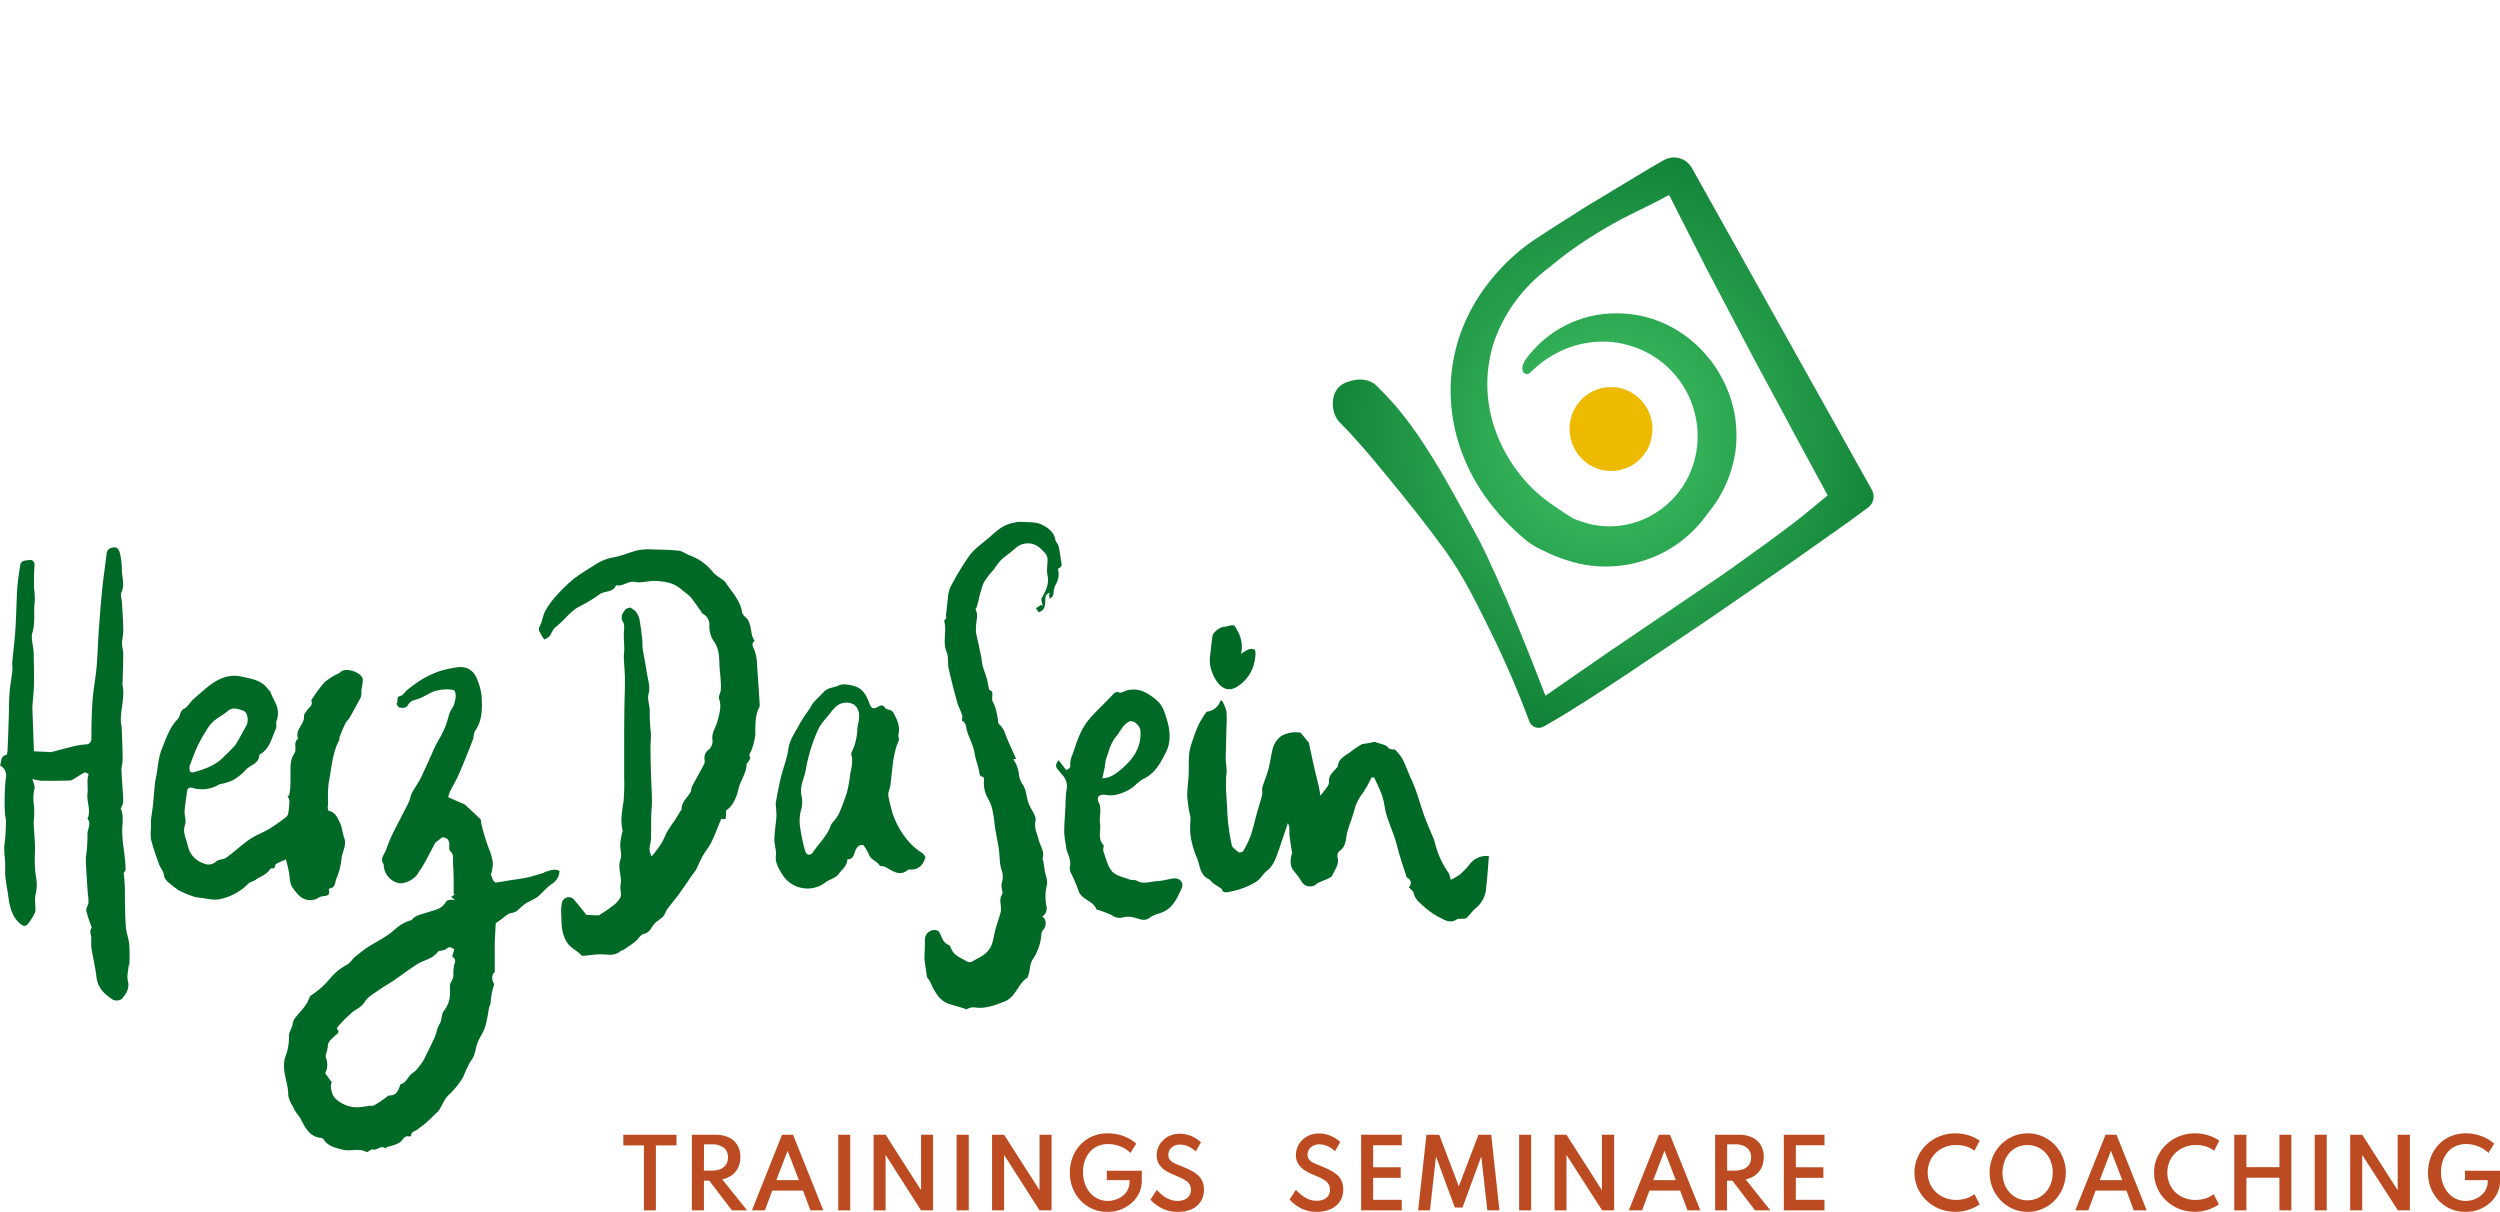 <svg id="Ebene_1" data-name="Ebene 1" xmlns="http://www.w3.org/2000/svg" xmlns:xlink="http://www.w3.org/1999/xlink" viewBox="0 0 681.74 330.46"><defs><style>.cls-1{fill:none;}.cls-2{fill:#bd4b22;}.cls-3{clip-path:url(#clip-path);}.cls-4{fill:#006926;}.cls-5{fill:#006925;}.cls-6{fill:#edba00;}.cls-7{clip-path:url(#clip-path-3);}.cls-8{fill:url(#Unbenannter_Verlauf_23);}</style><clipPath id="clip-path" transform="translate(-3.41 35.81)"><rect class="cls-1" width="521.91" height="297.4"/></clipPath><clipPath id="clip-path-3" transform="translate(-3.41 35.81)"><path class="cls-1" d="M457.15,7.85l-.22.12h0c-3,1.68-5.92,3.47-8.85,5.24l-8.81,5.31c-3,1.74-5.83,3.61-8.73,5.44s-5.8,3.66-8.65,5.58h0l-.32.2h0a54.4,54.4,0,0,0-11.32,10.42,50.73,50.73,0,0,0-8,13.45A46.61,46.61,0,0,0,399,69.29a48.27,48.27,0,0,0,2.24,15.92,52.73,52.73,0,0,0,7.1,14.29,62.68,62.68,0,0,0,10.87,11.73,21.32,21.32,0,0,0,3.35,2.29c1,.45,2.9,1.39,2.9,1.39a31.72,31.72,0,0,0,3.3,1.38c1.1.38,2.09.77,3.33,1.1a33.54,33.54,0,0,0,14.64.86,34.18,34.18,0,0,0,13.57-5.36,33.37,33.37,0,0,0,8.66-8.51c.51-.62,1-1.25,1.49-1.9a33.51,33.51,0,0,0,4-7.13,36.15,36.15,0,0,0,2.2-7.91,35.4,35.4,0,0,0,.09-8.23,31.47,31.47,0,0,0-1.94-7.94,34.43,34.43,0,0,0-3.74-7.17,33.59,33.59,0,0,0-11.64-10.62,31.29,31.29,0,0,0-14.84-3.84,30.26,30.26,0,0,0-25.42,13v.08c-.85,1.38-.71,2.62-.26,3.08a1.28,1.28,0,0,0,1.82,0l0,0h0A29.57,29.57,0,0,1,425.3,62a30.67,30.67,0,0,1,5.16-2.73,27.25,27.25,0,0,1,11.19-1.9,24.61,24.61,0,0,1,5.53.87A25.75,25.75,0,0,1,466,87.37,25.15,25.15,0,0,1,462.19,97a24.7,24.7,0,0,1-7.41,7.13,23.38,23.38,0,0,1-19.53,2.48c-.76-.24-1.72-.59-2.56-.9a38.92,38.92,0,0,1-3.87-2.46c-.84-.61-1.72-1.15-2.56-1.76a39.62,39.62,0,0,1-9-8.72,41.68,41.68,0,0,1-6-11.07A37,37,0,0,1,411,56.93a42,42,0,0,1,6.12-11.21,44.75,44.75,0,0,1,9.23-8.95h-.05a99,99,0,0,1,8.14-6.13c2.85-1.92,5.76-3.72,8.76-5.38,1.48-.88,3-1.64,4.55-2.42s3.07-1.53,4.62-2.29c2.07-1,4.16-2.07,6.19-3.2l10,19.67,11.71,22.29c3.91,7.44,8,14.79,11.91,22.19l6,11.08,3,5.54.62,1.15-4.6,3.81c-3.43,2.85-7,5.49-10.55,8.14L475.85,119c-3.61,2.57-7.3,5-11,7.54l-22,14.92c-6,4.11-12,8.3-18,12.46-2.61-6.79-5.27-13.54-8.08-20.28-1.69-4.08-3.44-8.15-5.3-12.21s-3.67-8.24-6-12.32c-4.3-7.71-8.38-15.59-13.33-23.14A102.51,102.51,0,0,0,384,74.88c-1.54-1.76-3.18-3.5-4.84-5.15a6.28,6.28,0,0,0-3-1.83,8.62,8.62,0,0,0-4.85.31l-.51.16a5.46,5.46,0,0,0-3.8,4.41,8.33,8.33,0,0,0,.35,4.34,6.66,6.66,0,0,0,1.77,2.63c1.45,1.44,2.83,2.91,4.17,4.45,2.75,3,5.42,6.29,8.15,9.58,5.42,6.6,10.91,13.42,16,20.46,4.93,6.78,8.78,14.74,12.63,22.52a259.81,259.81,0,0,1,10.34,24.05h0a3.43,3.43,0,0,0,.19.44,2.77,2.77,0,0,0,3.75,1.08l0,0,.35-.2c7.7-4.41,15.12-9.27,22.49-14.18l22.07-14.83L491.22,118l10.86-7.66,5.43-3.84,5.36-3.94h0a3.71,3.71,0,0,0,1-4.78L464.78,10a5.62,5.62,0,0,0-4.88-2.88,5.53,5.53,0,0,0-2.75.74"/></clipPath><radialGradient id="Unbenannter_Verlauf_23" cx="-165.88" cy="238.17" r="1" gradientTransform="matrix(103.6, 32.99, -32.6, 104.82, 25388.02, -19373.73)" gradientUnits="userSpaceOnUse"><stop offset="0" stop-color="#41c566"/><stop offset="1" stop-color="#006926"/></radialGradient></defs><g id="Ebene_2" data-name="Ebene 2"><g id="Ebene_1-2" data-name="Ebene 1-2"><g id="Ebene_2-2" data-name="Ebene 2-2"><g id="Ebene_1-2-2" data-name="Ebene 1-2-2"><g id="Gruppe_54" data-name="Gruppe 54"><g id="Trainings_Seminare_Coaching" data-name="Trainings Seminare Coaching"><path class="cls-2" d="M179,294.25V276.54h-5.61v-2.91h14.5v2.91h-5.62v17.71Z" transform="translate(-3.41 35.81)"/><path class="cls-2" d="M192.08,294.25V273.63h6.42a8.48,8.48,0,0,1,3.61.72,5.26,5.26,0,0,1,2.36,2.09,5.87,5.87,0,0,1,.83,3.27,6.37,6.37,0,0,1-.59,2.85,5.38,5.38,0,0,1-1.7,2.08,6.76,6.76,0,0,1-2.65,1.15l6.78,8.46H203l-6.17-8.1h-1.46v8.1Zm3.28-10.85h2.22a5.69,5.69,0,0,0,2.34-.43,3.28,3.28,0,0,0,1.49-1.24,3.46,3.46,0,0,0,.52-1.93,3.16,3.16,0,0,0-1.14-2.61,4.92,4.92,0,0,0-3.21-.94H195.4Z" transform="translate(-3.41 35.81)"/><path class="cls-2" d="M208.46,294.25l8.21-20.62h3l8.26,20.62H224.4l-2-5.38H214l-2,5.38Zm6.66-8.25h6.15l-3.09-8Z" transform="translate(-3.41 35.81)"/><path class="cls-2" d="M232,294.25V273.63h3.27v20.62Z" transform="translate(-3.41 35.81)"/><path class="cls-2" d="M241.64,294.25V273.63h3.28l9.66,15.13V273.63h3.28v20.62h-3.28l-9.67-15.12v15.12Z" transform="translate(-3.41 35.81)"/><path class="cls-2" d="M264.27,294.25V273.63h3.31v20.62Z" transform="translate(-3.41 35.81)"/><path class="cls-2" d="M273.94,294.25V273.63h3.28l9.67,15.13V273.63h3.28v20.62h-3.28l-9.67-15.12v15.12Z" transform="translate(-3.41 35.81)"/><path class="cls-2" d="M305.29,294.65a9.49,9.49,0,0,1-4-.82,9.71,9.71,0,0,1-3.22-2.27,10.48,10.48,0,0,1-2.15-3.41,11.37,11.37,0,0,1-.77-4.2,12,12,0,0,1,.71-4.07,10.85,10.85,0,0,1,2.06-3.42,9.89,9.89,0,0,1,3.27-2.35,10.52,10.52,0,0,1,4.39-.86,12.16,12.16,0,0,1,5.46,1.3,10.12,10.12,0,0,1,2.22,1.51l-1.58,2.53a7.92,7.92,0,0,0-2.75-1.77,8.77,8.77,0,0,0-3.32-.65,6.85,6.85,0,0,0-2.92.59,6.11,6.11,0,0,0-2.15,1.65,7.33,7.33,0,0,0-1.34,2.43,9.84,9.84,0,0,0-.46,3,9.38,9.38,0,0,0,.52,3.15,7.87,7.87,0,0,0,1.43,2.48,6.2,6.2,0,0,0,4.78,2.2,6.68,6.68,0,0,0,2.22-.38,6.24,6.24,0,0,0,1.89-1,4.83,4.83,0,0,0,1.35-1.66,4.51,4.51,0,0,0,.5-2.13V286h-6.2v-2.56h9.54v2.66a7.85,7.85,0,0,1-.8,3.59,8.32,8.32,0,0,1-2.16,2.7,9.76,9.76,0,0,1-3,1.72A10.49,10.49,0,0,1,305.29,294.65Z" transform="translate(-3.41 35.81)"/><path class="cls-2" d="M324.45,294.65a9.17,9.17,0,0,1-2.7-.37,9.87,9.87,0,0,1-2.13-.94,10.44,10.44,0,0,1-1.54-1.09c-.33-.29-.65-.6-.95-.92l1.72-2.65c.24.24.53.53.89.86a9.2,9.2,0,0,0,1.24,1,7.48,7.48,0,0,0,1.6.8,5.45,5.45,0,0,0,2,.32,4.68,4.68,0,0,0,1.81-.33,3.07,3.07,0,0,0,1.28-1,3,3,0,0,0-.82-4.16l-.06,0a9.08,9.08,0,0,0-1.58-.88c-.6-.27-1.28-.56-2-.86a13.7,13.7,0,0,1-1.58-.79,6.83,6.83,0,0,1-1.42-1.08,4.66,4.66,0,0,1-1-1.44,4.56,4.56,0,0,1-.38-1.89,5.76,5.76,0,0,1,1.75-4.1,6.09,6.09,0,0,1,2-1.31,6.9,6.9,0,0,1,2.58-.47,7.5,7.5,0,0,1,2.26.34,9.11,9.11,0,0,1,2,.87,6.84,6.84,0,0,1,1.48,1.15l-1.43,2.49a6.23,6.23,0,0,0-1.13-.92,5.58,5.58,0,0,0-1.46-.69,5.26,5.26,0,0,0-1.67-.27,3.39,3.39,0,0,0-1.74.41,2.84,2.84,0,0,0-1.09,1,2.71,2.71,0,0,0-.38,1.39,2.25,2.25,0,0,0,.27,1.11,2.51,2.51,0,0,0,.74.78,6.37,6.37,0,0,0,1.09.59l1.31.54q1.38.54,2.52,1.11a9.76,9.76,0,0,1,2,1.29,4.66,4.66,0,0,1,1.32,1.7,5.47,5.47,0,0,1,.47,2.36,5.67,5.67,0,0,1-.92,3.3,5.79,5.79,0,0,1-2.53,2.09A9.26,9.26,0,0,1,324.45,294.65Z" transform="translate(-3.41 35.81)"/><path class="cls-2" d="M362.39,294.65a9.14,9.14,0,0,1-4.83-1.31,9.93,9.93,0,0,1-1.54-1.12c-.33-.29-.65-.6-.95-.92l1.72-2.65c.24.24.53.53.88.86a10,10,0,0,0,1.25,1,7.26,7.26,0,0,0,1.6.8,5.45,5.45,0,0,0,2,.32,4.68,4.68,0,0,0,1.81-.33,3.07,3.07,0,0,0,1.28-1,2.79,2.79,0,0,0,.47-1.66,2.9,2.9,0,0,0-.35-1.47,3.2,3.2,0,0,0-1-1.07,10.61,10.61,0,0,0-1.58-.88l-2-.86c-.54-.24-1.07-.5-1.58-.79a7,7,0,0,1-1.41-1.08,5,5,0,0,1-1-1.44,4.72,4.72,0,0,1-.37-1.89,5.76,5.76,0,0,1,1.75-4.1,6.09,6.09,0,0,1,2-1.31,6.9,6.9,0,0,1,2.58-.47,7.57,7.57,0,0,1,2.27.34,9.11,9.11,0,0,1,2,.87,6.39,6.39,0,0,1,1.48,1.15l-1.42,2.49a7.21,7.21,0,0,0-1.13-.92,5.58,5.58,0,0,0-1.46-.69,5.26,5.26,0,0,0-1.67-.27,3.39,3.39,0,0,0-1.74.41,2.84,2.84,0,0,0-1.09,1,2.72,2.72,0,0,0-.39,1.39,2.25,2.25,0,0,0,.27,1.11,2.65,2.65,0,0,0,.75.78,6.37,6.37,0,0,0,1.09.59c.41.18.85.36,1.31.54q1.35.54,2.52,1.11a9.76,9.76,0,0,1,2,1.29,4.66,4.66,0,0,1,1.32,1.7,5.47,5.47,0,0,1,.47,2.36,5.6,5.6,0,0,1-3.46,5.39A9.08,9.08,0,0,1,362.39,294.65Z" transform="translate(-3.41 35.81)"/><path class="cls-2" d="M374.58,294.25V273.63h11.09v2.87h-7.81v6h7.51v2.88h-7.51v6h7.81v2.87Z" transform="translate(-3.41 35.81)"/><path class="cls-2" d="M390.13,294.25l2.27-20.62h3.48l5.34,14.06,5.36-14.06h3.48l2.24,20.62H409l-1.65-14.7-5.12,13.92h-2.09L395,279.55l-1.64,14.7Z" transform="translate(-3.41 35.81)"/><path class="cls-2" d="M417.67,294.25V273.63h3.27v20.62Z" transform="translate(-3.41 35.81)"/><path class="cls-2" d="M427.34,294.25V273.63h3.24l9.67,15.13V273.63h3.33v20.62H440.3l-9.72-15.12v15.12Z" transform="translate(-3.41 35.81)"/><path class="cls-2" d="M447.58,294.25l8.22-20.62h3l8.28,20.62h-3.5l-2-5.38H453.2l-2,5.38Zm6.67-8.25h6.15l-3.09-8Z" transform="translate(-3.41 35.81)"/><path class="cls-2" d="M471.12,294.25V273.63h6.46a8.48,8.48,0,0,1,3.61.72,5.26,5.26,0,0,1,2.36,2.09,6.13,6.13,0,0,1,.83,3.27,6.84,6.84,0,0,1-.59,2.85,5.45,5.45,0,0,1-1.7,2.08,6.8,6.8,0,0,1-2.66,1.15l6.75,8.46H482l-6.18-8.1h-1.46v8.1Zm3.27-10.85h2.19a5.69,5.69,0,0,0,2.34-.43,3.34,3.34,0,0,0,1.49-1.24,3.46,3.46,0,0,0,.52-1.93,3.16,3.16,0,0,0-1.14-2.61,4.92,4.92,0,0,0-3.21-.94h-2.19Z" transform="translate(-3.41 35.81)"/><path class="cls-2" d="M489.85,294.25V273.63h11.09v2.87h-7.81v6h7.51v2.88h-7.51v6h7.81v2.87Z" transform="translate(-3.41 35.81)"/><path class="cls-2" d="M536.67,294.65a11.46,11.46,0,0,1-4.37-.82,11,11,0,0,1-3.55-2.28,10.48,10.48,0,0,1-2.4-11.79,10.86,10.86,0,0,1,5.94-5.69,11.5,11.5,0,0,1,4.34-.82,11.75,11.75,0,0,1,3.63.55,10.19,10.19,0,0,1,3,1.46L541.82,278a6.86,6.86,0,0,0-2.22-1.17,9,9,0,0,0-2.72-.41,8.1,8.1,0,0,0-3.11.58,7.47,7.47,0,0,0-2.48,1.59,7.11,7.11,0,0,0-1.63,2.38,7.77,7.77,0,0,0,0,5.88,7.11,7.11,0,0,0,1.63,2.38,7.47,7.47,0,0,0,2.48,1.59,8.1,8.1,0,0,0,3.11.58,9,9,0,0,0,2.72-.41,6.86,6.86,0,0,0,2.22-1.17l1.44,2.78a10.63,10.63,0,0,1-2.92,1.45A11.71,11.71,0,0,1,536.67,294.65Z" transform="translate(-3.41 35.81)"/><path class="cls-2" d="M556.3,294.65a10.15,10.15,0,0,1-4-.82,10.71,10.71,0,0,1-3.31-2.3,11,11,0,0,1,0-15.16,10.51,10.51,0,0,1,3.31-2.29,10.26,10.26,0,0,1,11.42,2.29,11,11,0,0,1,0,15.16,10.2,10.2,0,0,1-3.32,2.3A10,10,0,0,1,556.3,294.65Zm0-3.15a6.63,6.63,0,0,0,2.74-.57,6.74,6.74,0,0,0,2.18-1.59,7.07,7.07,0,0,0,1.45-2.39,9.08,9.08,0,0,0,0-6,7.51,7.51,0,0,0-1.45-2.39A6.63,6.63,0,0,0,559,277a6.82,6.82,0,0,0-5.46,0,7,7,0,0,0-2.18,1.59A7.47,7.47,0,0,0,550,281a9.08,9.08,0,0,0,0,6,7.07,7.07,0,0,0,1.45,2.39,7,7,0,0,0,2.18,1.59A6.59,6.59,0,0,0,556.3,291.5Z" transform="translate(-3.41 35.81)"/><path class="cls-2" d="M569.33,294.25l8.25-20.62h3l8.22,20.62h-3.52l-2-5.38h-8.4l-2,5.38ZM576,286h6.15l-3.09-8Z" transform="translate(-3.41 35.81)"/><path class="cls-2" d="M602,294.65a11.64,11.64,0,0,1-4.36-.82,11.06,11.06,0,0,1-3.56-2.28,10.5,10.5,0,0,1-2.39-11.79,11,11,0,0,1,5.94-5.69,11.5,11.5,0,0,1,4.34-.82,11.75,11.75,0,0,1,3.63.55,10.19,10.19,0,0,1,3,1.46L607.19,278a6.86,6.86,0,0,0-2.22-1.17,9.23,9.23,0,0,0-2.71-.41,8.11,8.11,0,0,0-3.12.58,7.47,7.47,0,0,0-2.48,1.59A7.17,7.17,0,0,0,595,281a7.87,7.87,0,0,0,0,5.88,6.93,6.93,0,0,0,4,3.95,8.11,8.11,0,0,0,3.12.58,9.23,9.23,0,0,0,2.71-.41,6.86,6.86,0,0,0,2.22-1.17l1.44,2.78a10.63,10.63,0,0,1-2.92,1.45A11.32,11.32,0,0,1,602,294.65Z" transform="translate(-3.41 35.81)"/><path class="cls-2" d="M612.69,294.25V273.63H616v8.84h9v-8.84h3.26v20.62H625v-8.9h-9v8.9Z" transform="translate(-3.41 35.81)"/><path class="cls-2" d="M634.63,294.25V273.63h3.27v20.62Z" transform="translate(-3.41 35.81)"/><path class="cls-2" d="M644.3,294.25V273.63h3.28l9.67,15.13V273.63h3.33v20.62H657.3l-9.72-15.12v15.12Z" transform="translate(-3.41 35.81)"/><path class="cls-2" d="M675.65,294.65a9.49,9.49,0,0,1-4-.82,9.71,9.71,0,0,1-3.22-2.27,10.48,10.48,0,0,1-2.15-3.41,11.37,11.37,0,0,1-.77-4.2,12,12,0,0,1,.71-4.07,10.85,10.85,0,0,1,2.06-3.42,9.89,9.89,0,0,1,3.27-2.35,10.52,10.52,0,0,1,4.32-.86,12.16,12.16,0,0,1,5.46,1.3,10.12,10.12,0,0,1,2.22,1.51L682,278.59a7.92,7.92,0,0,0-2.75-1.77,8.77,8.77,0,0,0-3.32-.65,7,7,0,0,0-2.92.59,6.11,6.11,0,0,0-2.15,1.65,7.33,7.33,0,0,0-1.34,2.43,9.84,9.84,0,0,0-.46,3,9.63,9.63,0,0,0,.52,3.15,7.87,7.87,0,0,0,1.43,2.48,6.32,6.32,0,0,0,2.14,1.63,6.18,6.18,0,0,0,2.64.57,6.68,6.68,0,0,0,2.22-.38,6.19,6.19,0,0,0,1.93-1.07,5.17,5.17,0,0,0,1.35-1.66,4.51,4.51,0,0,0,.5-2.13V286h-6.18v-2.56h9.54v2.66a7.85,7.85,0,0,1-.8,3.59,8.32,8.32,0,0,1-2.16,2.7,9.76,9.76,0,0,1-3,1.72A10.64,10.64,0,0,1,675.65,294.65Z" transform="translate(-3.41 35.81)"/></g></g></g><g class="cls-3"><g class="cls-3"><path class="cls-4" d="M151.83,202.18c-1.59.4-3.15,1-4.75,1.33s-3.12.49-4.67.74c-1.27.2-2.53.47-3.8.6-.25,0-.63-.43-.79-.74a13.41,13.41,0,0,1-.54-1.5,10.86,10.86,0,0,0,.54-2.88,12.79,12.79,0,0,0-1-3.85,58.37,58.37,0,0,1-2.16-7.08c-.12-.42,0-1-.3-1.26-1.21-1.24-2.5-2.38-3.76-3.56-.14-.13-.25-.32-.41-.4l-4.56-2a9.74,9.74,0,0,1,.52-1.58c.77-1.58,1.7-3.07,2.39-4.68,1.34-3.09,2.58-6.22,3.8-9.35.32-.82.21-1.89.68-2.56,2-2.85,1.87-6.09,1.74-9.27a16,16,0,0,0-1.11-4.4c-.91-2.61-2.78-4-5.72-3.56a29.93,29.93,0,0,0-4.77,1.08,28.51,28.51,0,0,0-4.49,2.07,33.46,33.46,0,0,0-3.13,2.16,13.81,13.81,0,0,0-1.13.89c-.6.53-1.11,1.41-1.79,1.58-1.39.33-.43,1.63-1.11,2.16.28.36.51,1,.84,1,.85.16,1.79.27,2.36-.74a2.53,2.53,0,0,1,1-1c.82-.39,1.74-.55,2.56-.93,1.16-.52,2.24-1.25,3.42-1.69a10.91,10.91,0,0,1,2.94-.55,7,7,0,0,1,2.57.21c.3.09.45,1,.48,1.49a5.45,5.45,0,0,1-.25,1.6,5.53,5.53,0,0,1-.37,1.26,11.58,11.58,0,0,0-1.21,2.28A22.71,22.71,0,0,1,123,166a35.77,35.77,0,0,0-1.8,3.68c-1,2.23-2,4.51-3.08,6.71-.69,1.38-1.64,2.63-2.35,4-.43.81-.52,1.8-.93,2.63-1.41,2.86-2.94,5.67-4.35,8.53a40.63,40.63,0,0,0-1.79,4.38c-.44,1.26-1.8,2.4-.66,3.94V200a5.28,5.28,0,0,0,4,5c1.85.41,4.83-1.25,5.58-3.07.12-.29.42-.49.58-.77.47-.77.94-1.56,1.37-2.36.86-1.59,1.7-3.2,2.55-4.81,0-.07.15-.12.22-.18l1.7-1.3c1.49.19,2,.77,1.88,2.57,0,.42,0,1,.26,1.23,1.15.9.68,2.2.76,3.25.24,2.82.16,5.66.2,8.5h.39l-1.08.67,1.1,1a3.67,3.67,0,0,0-1.09-.19c-.49.06-1.23.15-1.39.48-1.12,2.14-3.29,2.35-5.19,3-1.48.51-3.09.69-4.19,2-.13.16-.44.15-.66.25a13.31,13.31,0,0,0-2.32,1.1c-1.27.9-2.38,2-3.66,2.88-1.74,1.16-3.62,2.12-5.38,3.25-1.11.71-2.11,1.59-3.17,2.38s-1.51,2-2.83,2.57a15.58,15.58,0,0,0-4.28,3.6,22.55,22.55,0,0,1-5.22,4.62,1,1,0,0,0-.39.59c-.65,2-2.17,3.42-3.46,5a4,4,0,0,0-1.09,2c-.08,1.33-1.16,2.24-1,3.81a15.24,15.24,0,0,1-1,5.3c-1.18,3.53.74,6.77.78,10.19,0,1.39,1,2.8,1.64,4.12.5,1,1.33,1.79,1.83,2.77,1.25,2.43,2.45,4.83,5.62,5.06a1,1,0,0,1,.58.44c1.23,1.87,3.24,2.24,5.18,2.75,2.11.56,4.37-.53,6.48.63.34.19,1.24-.84,1.7-.69,1.22.38,2.18-1.28,3.4-.32.09.06.47-.33.74-.42s.84-.17,1.24-.32a7.63,7.63,0,0,0,2.19-1c.76-.63,1.09-1.88,2.47-1.45.12,0,.46-.19.46-.3,0-1.14,1.08-1.11,1.67-1.6.82-.67,1.7-1.25,2.5-1.94s1.65-1.61,2.47-2.41a6,6,0,0,0,.75-.67c1.12-1.5,1.54-3.39,3.13-4.69a23.19,23.19,0,0,0,3.51-4.38,8.34,8.34,0,0,0,.62-1.44c.47-1,.94-2,1.44-2.93a11.55,11.55,0,0,0,1-1.63c.43-1.27.61-2.62,1.11-3.85.58-1.43,1.57-2.71,2-4.17a45.13,45.13,0,0,0,1-5c.11-.5.4-1,.46-1.48a18.91,18.91,0,0,1,.91-4.83.39.39,0,0,0,0-.3c-.67-1.32-.67-2.54.21-3.23v-6.87c0-2.17.18-4.4.27-6.47l1.24-.86c1-.67,2-1.77,3-1.9a3.52,3.52,0,0,0,2.07-1.06,14.82,14.82,0,0,1,2.12-1.75,30.43,30.43,0,0,0,2.83-1.48c1.46-1.17,2.63-2.74,4.18-3.75a4.17,4.17,0,0,0,1.94-3.43c-1.45-.8-2.78,0-4.12.3M127.29,227.3a8.47,8.47,0,0,0-.24,2.46,3.54,3.54,0,0,1-.57,2.12c-.58.76-.32,2.19-.37,3.33a7.46,7.46,0,0,1-1.64,4.62c-.6.73-.57,2-.89,3-.18.52-.57,1-.76,1.48-.27.74-.4,1.53-.67,2.26s-.7,1.57-1.07,2.35c-.56,1.16-1.13,2.31-1.7,3.46a7.45,7.45,0,0,1-.54,1.05,25.39,25.39,0,0,1-1.58,2.16,6,6,0,0,1-1.32,1.2c-1.28.8-1.62,2.6-3.22,3.07-.19.05-.27.51-.38.78-.47,1.22-1,2.27-2.6,2.26-.56,0-1.12.67-1.68,1a23.07,23.07,0,0,1-2.73,1.76c-.42.2-1.06-.06-1.56.15-.88.11-1.76.29-2.64.33a8.54,8.54,0,0,1-6.33-2.46c-.88-.81-1.53-3.48-.89-4.32l-1.84-2.5a4.9,4.9,0,0,0,.28-4,2.16,2.16,0,0,1-.06-1.1,13.9,13.9,0,0,0,.51-2.19c0-1.39,1.06-2,1.87-2.88.53-.53,1.66-.9.58-2a2.37,2.37,0,0,1,.48-.73c.56-.63,1.13-1.25,1.72-1.85s1.09-1,1.62-1.52c1.2-1.16,2.89-1.6,3.85-3.26.74-1.27,2.3-2.09,3.56-3s2.66-1.68,4-2.57c2.27-1.54,4.45-3.21,6.76-4.67,1.25-.79,2.76-1.16,4-1.9a9.42,9.42,0,0,0,1.82-1.69,5.27,5.27,0,0,0,1.8-.38c1.14-.79,1.1-.86,2.43-.07-.18.63-.36,1.28-.57,2,.86.52,1,1.17.56,2.2" transform="translate(-3.41 35.81)"/><path class="cls-4" d="M209.2,141.62c-.52-1.16-1-2,0-2.63a9.09,9.09,0,0,1-.65-1.33c-.51-1.83-.33-3.93-2-5.32a2.18,2.18,0,0,1-.79-1.24c-.5-3.23-2.76-5.44-4.43-8a5.36,5.36,0,0,0-1.23-1.1,11.18,11.18,0,0,1-2.19-1.68,14.16,14.16,0,0,0-6.37-4.66c-1-.37-2-1.17-3-1.29-2.42-.27-4.87-.29-7.31-.35a15.52,15.52,0,0,0-3.85.21c-2.35.57-4.59,1.64-7,2a14,14,0,0,0-5.44,2.46,59,59,0,0,0-5,3.29,41.94,41.94,0,0,0-4.75,4.58,22.82,22.82,0,0,0-3.08,4.22c-.69,1.27-.8,2.87-1.49,4.13-.59,1.08.08,1.67.39,2.42a10.38,10.38,0,0,0,.84,1.24,4.52,4.52,0,0,0,1.39-.89c.64-.84.87-1.86,1.84-2.62,2.26-1.74,3.86-4.26,6.53-5.58a37.69,37.69,0,0,0,5.3-3.23c1.39-1,3.59-.41,4.45-2.37,0-.06.19-.08.28-.07,1.74.33,3-1.31,5-.92,1.77.36,3.69-.39,5.7-.27,2.83.16,5.18.64,7.22,2.61a24.14,24.14,0,0,1,2.1,1.68c1.19,1.47,2.23,3.07,3.34,4.61.05.07.17.09.26.14a3.34,3.34,0,0,1,1.6,3.15,7.32,7.32,0,0,0,1.06,4.05c2.06,2.66,1.46,5.73,1.83,8.65.11.89.17,1.78.21,2.68a15,15,0,0,1,0,2.22c-.11.81-.7,1.73-.46,2.38.76,2.09.06,4-.4,5.91s-1.7,3.24-1.4,5.27a3.14,3.14,0,0,1-.89,2.54,2.85,2.85,0,0,0-1.24,3,2.1,2.1,0,0,1-.19,1.16c-1.07,2-2.21,4-3.27,6-.23.45-.13,1.08-.38,1.51-.87,1.55-2.49,2.67-2.45,4.71,0,.12-.15.24-.23.37-.49.79-1,1.59-1.47,2.37-.39.61-.84,1.19-1.24,1.8s-.8,1.2-1.13,1.83c-.47.89-.8,1.85-1.31,2.7s-1.28,1.84-1.94,2.75c-.27.36-.59.68-.88,1a6.09,6.09,0,0,1-.55-1.82c0-1,.36-1.93.4-2.91.08-2.06,0-4.13.07-6.2,0-1.35.21-2.7.19-4,0-2.45-.18-4.91-.26-7.37s-.12-4.85-.14-7.28c0-1.37.16-2.74.11-4.11a48.34,48.34,0,0,1-.32-5.51c.16-1.8-.79-3.4-.27-5.35.45-1.73-.26-3.8-.54-5.7-.32-2.14-.77-4.26-1.1-6.4-.13-.85,0-1.74-.13-2.6-.22-1.84-.43-3.69-.78-5.51a5.38,5.38,0,0,0-1-2,6.9,6.9,0,0,0-1.48-1.09c-1.35.33-1.24.4-1.86,1.29a2.28,2.28,0,0,0,0,2.8,3.59,3.59,0,0,1,.18,1.56c0,.57-.1,1.15-.09,1.72,0,1.34.13,2.68.14,4,0,.72-.15,1.44-.13,2.16.08,2.08.3,4.16.31,6.24,0,2.58-.11,5.16-.15,7.74q-.06,4.22-.06,8.43v10.64a50.09,50.09,0,0,1-.15,6c-.32,2.73-1,5.42-.27,8.18.06.2-.1.46-.15.7a23.15,23.15,0,0,0-.51,3.09c-.05,1.38.53,2.92.09,4.1-.91,2.42.49,4.67,0,7-.21,1.07.33,2.35,0,3.31a6.84,6.84,0,0,1-2.24,2.48c-1.15.93-2.45,1.69-3.69,2.52l-3.4-.15c-1.15-1.44-2.15-2.78-3.25-4a1.87,1.87,0,0,0-2.61-.49,1.85,1.85,0,0,0-.81,1.33,11.5,11.5,0,0,0-.17,3.1c.1,2.61,0,5.16,1.59,7.58,1,1.63,2.77,2.16,3.89,3.52.15.18.65.1,1,.08,1.3-.11,2.6-.31,3.9-.36,2-.08,4.06.67,5.82-.91.16-.15.47-.13.66-.26,1.07-.71,2.17-1.39,3.18-2.18s1.51-2,2.44-2.19a3.13,3.13,0,0,0,2.06-1.61,9,9,0,0,1,1.34-1.67,22.13,22.13,0,0,0,1.89-1.46c.52-.6.73-1.48,1.21-2.14,1-1.31,2-2.52,3-3.84,1.32-1.82,2.57-3.69,3.85-5.54a10.75,10.75,0,0,0,.86-1.15c.66-1.3,1.21-2.67,1.92-3.93s1.69-2.36,2.31-3.65c1-2.09,1.82-4.29,2.72-6.44.61.17,1.15.11,1.18,0a18.91,18.91,0,0,0,.13-2.26c2-1.28,2.9-3.8,3.44-6.07S207,175,207,172.56c0-.24.38-.44.52-.69s.58-.94.46-1.13c-.58-.9.21-1.41.4-2.09a17.22,17.22,0,0,0,1-4.12c.05-2.53-.16-5.06,1.06-7.42a1.54,1.54,0,0,0,.14-.73c-.22-3.49-.43-7-.71-10.46a13.65,13.65,0,0,0-.67-4.3" transform="translate(-3.41 35.81)"/><path class="cls-5" d="M404.42,199.57a19.73,19.73,0,0,1-2.94,3.12,14.86,14.86,0,0,1-2.48,1.42,8,8,0,0,0-.55-1.84,24.39,24.39,0,0,1-3.8-8.48,7.31,7.31,0,0,0-.39-1.11c-.78-1.91-1.65-3.78-2.35-5.72-.88-2.42-1.58-4.91-2.44-7.34-.53-1.5-1.24-2.94-1.86-4.41s-1.12-2.85-1.83-4.19a12.39,12.39,0,0,0-1.84-2.3c-.13-.15-.45-.12-.69-.17s-.93-.05-1.11-.3c-.91-1.21-2.39-1.12-3.57-1.68-.42-.2-1.08.11-1.62.2l-1.33.23a2.45,2.45,0,0,0-.81.13,24.07,24.07,0,0,0-3,2c-1.4,1.14-3.38,1.79-3.59,4,0,.24-.34.45-.52.67-.84,1-2,1.88-1.85,3.49a2.4,2.4,0,0,1-.47,1.39c-.54.82-1.19,1.58-1.91,2.51-.14-.83-.25-1.72-.45-2.6-.38-1.67-.83-3.33-1.2-5-.51-2.26-1-4.53-1.47-6.79,0-.17-.21-.31-.33-.46-.44-.53-.87-1.07-1.32-1.59-.26-.29-.53-.77-.82-.8a8.26,8.26,0,0,0-5,.9,6.46,6.46,0,0,0-2.57,4.22c-.39,1.69-.6,3.42-1.06,5.08s-1.13,3.18-1.6,4.79c-.18.62.09,1.36-.06,2-.39,1.61-.92,3.18-1.36,4.77-.59,2.12-1.06,4.28-1.76,6.36a25.46,25.46,0,0,1-2,4.14,1.32,1.32,0,0,1-1.24.41c-.74-.58-1.76-1.26-1.93-2a54.45,54.45,0,0,1-1.2-8.8c-.12-3.59-.61-7.17-.23-10.8.14-1.39-.26-2.91-.21-4.39q.1-4,.19-8a31.13,31.13,0,0,0,0-4.53,11.47,11.47,0,0,0-1.22-2.86h-.39a4.38,4.38,0,0,1-3.63,3,.6.6,0,0,0-.34.27,32.26,32.26,0,0,0-2,3.28,30.46,30.46,0,0,0-1.45,3.83,17.23,17.23,0,0,0-1.08,3.72c-.21,2-.11,4.11-.19,6.16-.1,2.42-.62,4.91-.23,7.24a25.4,25.4,0,0,0,.64,3.87,4.26,4.26,0,0,1,.08,1.33,21,21,0,0,0,0,3.88,24,24,0,0,0,1.63,6c1,2.06.77,4.83,3.29,6.07.52.26.88.85,1.37,1.22.75.54,1.54,1,2.32,1.53.1.91.87,1,1.76.79a21.88,21.88,0,0,0,3.37-.85,19.33,19.33,0,0,0,4.27-2c1.09-.75,1.78-2.1,2.84-2.92,1.77-1.38,2.4-3.36,3.1-5.31.87-2.43,1.66-4.88,2.62-7.72a5.23,5.23,0,0,1,.37,1c.06,1,0,1.94.14,2.9.17,1.43.43,2.85.63,4.28a3.17,3.17,0,0,1-.16.56c-.33,1.57-.43,3.09.72,4.44a21.25,21.25,0,0,1,2.07,2.84,2.67,2.67,0,0,0,3.68.86,2.4,2.4,0,0,0,.47-.37c.25-.27.72-.33,1.08-.52,1.1-.57,2.8-.91,3.17-1.81.62-1.5,1.94-2.95,1.36-4.89a1.86,1.86,0,0,1,.51-1.65c1.68-1.09,1.7-2.77,2-4.47a26.41,26.41,0,0,1,1.21-3.88c.3-1,.64-1.91.89-2.88a11.74,11.74,0,0,1,2.14-4.37,32.1,32.1,0,0,0,2.52-4.46h.75c.75,1.73,1.64,3.41,2.23,5.2.53,1.63.62,3.41,1.12,5,.65,2.15,1.55,4.22,2.26,6.35.52,1.55.86,3.15,1.33,4.71.54,1.78,1.12,3.53,1.7,5.29.09.28.16.66.36.79a1.54,1.54,0,0,1,.85,2,1.48,1.48,0,0,1-.43.59c.51.57,1.2,1,1.32,1.55.41,1.88,1.93,2.88,3.11,4a22.12,22.12,0,0,0,4.59,3c1.32.76,2.71,1.17,4.15.17.27-.18.72-.09,1.09-.13s1.14.07,1.45-.2c.88-.78,1.54-1.83,2.44-2.59a7.78,7.78,0,0,0,2.92-5.29c.34-3,.53-6,.78-9a5.62,5.62,0,0,0-5,1.93" transform="translate(-3.41 35.81)"/><path class="cls-5" d="M89,209.55c.88-.18,1.5-.78,2.13-.9,1.27-.23,2.42-.05,1.93-1.93a.5.5,0,0,1,.32-.27c1.62-.22,1.35-1.92,1.83-2.82a18.42,18.42,0,0,0,1.36-5.56c.31-1.82,1.42-3.53.68-5.53-.49-1.31-.56-2.79-1.16-4s-1.18-2.9-3-3.21c-.15,0-.28-.56-.3-.87s.09-.9.1-1.34a32.82,32.82,0,0,1,.15-5.43c.78-3.89.92-7.91,2.8-11.54.17-.33.08-.8.22-1.15.52-1.26,1-2.51,1.64-3.72.24-.48.73-.82,1-1.28q1.5-2.7,3-5.45a2.93,2.93,0,0,0,.24-1c.06-.55,0-1.1.09-1.65a9.93,9.93,0,0,0,.31-2.49c-.28-1.84-4.4-3.25-5.88-2.1a5.43,5.43,0,0,1-.53.42A20,20,0,0,0,92,150.14a35.8,35.8,0,0,0-3.47,4.65c-.1.14-.25.35-.21.47.49,1.29-.61,1.82-1.17,2.62-.35.5-.9,1.11-.85,1.62.22,2.27-2.61,3.7-1.57,6.14-1.5,1-.24,2.76-1.06,4a6.31,6.31,0,0,0-.9,2.29,16.71,16.71,0,0,0-.14,3c0,1.36,0,2.72-.06,4.08a18.86,18.86,0,0,1-.32,2.13l-.44.11a3.85,3.85,0,0,1,.53,1.35,25,25,0,0,1-.3,3.23,1.82,1.82,0,0,1-.48,1.06,53.45,53.45,0,0,1-4.62,3.27c-1.76,1.06-3.76,1.75-5.44,2.91-2.23,1.53-4.2,3.43-6.39,5-.76.55-2,.42-2.72,1a3,3,0,0,1-3.4.58,6.46,6.46,0,0,1-4.41-5c-.41-1.81-1.44-3.5-.7-5.59.38-1.08-.21-2.49-.13-3.73.11-1.76.45-3.51.66-5.27.12-1,.7-1.26,1.56-1a9,9,0,0,0,7.27-1c.19-.12.48-.07.71-.14a13.74,13.74,0,0,0,3-1,14.73,14.73,0,0,0,3.49-2.79c1.2-1.38,3.63-1.64,3.69-4.07,0-.06.13-.12.21-.17,2.64-1.56,3.18-4.48,4.31-7,.27-.58-.06-1.41.15-2a6.17,6.17,0,0,0-.17-4.79c-.47-1-1-2-1.45-3.07,0-.42-.44-.54-.64-.84-1.78-2.61-4.78-2.93-7.36-3.51-3.47-.78-6.64.73-9.35,3Q57.88,153.3,56,155c-.84.79-1.44,2-2.41,2.47-1.24.66-.92,2-1.74,2.84-2.18,2.22-3.14,5.22-4.26,8-1,2.36-1.09,5-1.58,7.6a17.39,17.39,0,0,0-.33,1.75c-.2,2.06-.36,4.13-.57,6.19-.14,1.3-.39,2.59-.51,3.9-.07.69,0,1.41,0,2.11a12.63,12.63,0,0,0,0,3.25c.57,2.27,1.36,4.49,2.15,6.69.34,1,1.18,1.82,1.31,2.79A3.47,3.47,0,0,0,49.58,205a20.08,20.08,0,0,0,2.62,2,26.57,26.57,0,0,0,3.73,1.58,7.89,7.89,0,0,0,1.87.4c1.84.19,3.79.79,5.52.4a14.88,14.88,0,0,0,7.75-4.18c.49-.52,1.37-.62,2-1.06,1.35-1,3.1-1.38,4-3,.14-.25.93-.13,1.12-.15.21-.52.26-1.05.52-1.21a23.94,23.94,0,0,1,2.68-1.22c.25,1,.52,2,.74,3.09.34,1.55.21,3.43,1.06,4.59,1.33,1.83,2.81,3.94,5.82,3.3m-33.86-36.6c.63-1.56,1.34-3.67,2.3-5.65a45.85,45.85,0,0,1,3-5.11,8.5,8.5,0,0,1,1.86-1.83c1-.78,2.17-1.35,3.11-2.18,1.47-1.33,2.94-.64,4.38-.14,1.18.4,1.5,2.88.74,4.13-1,1.73-1.9,3.59-3,5.25a35.68,35.68,0,0,1-2.74,2.76c-2.25,2.57-5.24,3.68-8.36,4.56-1.09.31-1.52-.11-1.31-1.79" transform="translate(-3.41 35.81)"/><path class="cls-5" d="M38.65,227.44a42.44,42.44,0,0,0,0-5.75c-.13-1.5-.76-3-.89-4.46-.22-2.54-.22-5.1-.29-7.65v-2.69c0-.9-.08-1.74-.13-2.61,0-.57-.11-1.14-.19-2,0-.1.51-.56.5-1,0-1.7-.25-3.39-.41-5.09a35.48,35.48,0,0,1-.51-6c.15-2,.35-4-.42-5.5A6.53,6.53,0,0,0,37,183a23.15,23.15,0,0,0-.1-2.76c-.12-2.06-.31-4.11-.37-6.17,0-.91.33-1.83.32-2.74,0-2.84-.14-5.68-.24-8.52,0-.58-.22-1.16-.24-1.74-.16-3.45,1.21-6.83.4-10.3,0-.09.06-.19.06-.29.07-2.65.18-5.29.19-7.94,0-1-.34-1.95-.33-2.92,0-1.13.35-2.26.33-3.39,0-2.52-.21-5-.34-7.57,0-1-.52-2.16-.16-2.94,1-2.13.1-4.18.12-6.25a18.43,18.43,0,0,0-.55-4.44c-.17-.76-.53-1.73-1.72-1.57-1,.14-1.74.54-1.88,1.69-.39,3.26-.88,6.51-1.21,9.78-.39,3.79-.67,7.6-.94,11.4-.23,3.27-.31,6.56-.6,9.83-.27,3-.86,5.93-1.08,8.91-.26,3.46-.31,6.94-.34,10.41a1.48,1.48,0,0,1-1.24,1.7,1.42,1.42,0,0,1-.29,0,23.4,23.4,0,0,0-2.89.42c-2.23.54-4.45,1.15-6.67,1.72-.17,0-.38-.07-.57-.08l-4-.17c-.11-3.23-.23-6.42-.35-9.61,0-.93-.11-1.87-.05-2.8.11-1.91.37-3.81.42-5.72.06-2.33,0-4.68-.06-7,0-.78,0-1.55-.07-2.32-.12-1.65-.74-3.45-.3-4.92.88-2.92.24-5.86.66-8.76a21.69,21.69,0,0,0-.19-3.12,55.19,55.19,0,0,1,.1-6.3c.15-1.42-.82-1.75-1.52-1.61s-2.18,0-2.37,1.38c-.3,2.07-.66,4.14-.8,6.21-.24,3.79-.28,7.59-.52,11.37-.19,3-.59,5.94-.85,8.91-.07.83.11,1.69,0,2.51-.21,1.92-.6,3.83-.74,5.75-.17,2.21-.15,4.43-.22,6.64-.08,2.65-.16,5.31-.29,8,0,.82-.07,2.29-.36,2.36-1.76.4-1.27,1.89-1.74,2.89A3,3,0,0,1,5,176.35a62.49,62.49,0,0,0-.26,9.28c0,.82.28,1.64.29,2.47,0,1.42-.08,2.85-.17,4.28-.07,1.06-.29,2.11-.29,3.16,0,1.42.2,2.84.26,4.26,0,1.21-.06,2.43.06,3.62.17,1.64.51,3.26.74,4.9.41,2.94.89,5.78,3.41,7.87.91.75,1.47.51,2-.08a16.79,16.79,0,0,0,1.73-2.68,2.4,2.4,0,0,0,.31-1.11c0-1.46-.31-3,.08-4.36a11.71,11.71,0,0,0,0-5,40.82,40.82,0,0,1-.28-4.28c0-1.34.12-2.68.07-4-.07-2.12-.31-4.23-.36-6.35a24.69,24.69,0,0,0,.1-4.46,11.58,11.58,0,0,1,.14-4.69c.14-.71-.34-1.55-.59-2.57a15.21,15.21,0,0,0,2.59.51c2.48,0,5,0,7.45-.08a1.9,1.9,0,0,0,.85-.2c1.12-.65,2.18-1.39,3.33-2,.25-.12,1.13.45,1.12.48-.6,1.74-.09,3.55-.31,5.26-.3,2.32,1.08,4.59,0,6.86,1.21,1.43-.13,2.88,0,4.36a43,43,0,0,1-.41,6,18.74,18.74,0,0,0,0,2.37c.15,2.49.31,5,.48,7.45a18,18,0,0,1,.2,2.74c-.06.74-.74,1.52-.61,2.17a37.65,37.65,0,0,0,1.39,4.29c.06.17.12.43,0,.55-.63.89,0,1.77,0,2.66a18.94,18.94,0,0,0,0,2.61c.43,2.69,1.1,5.35,1.41,8.06.34,2.93,2.21,4.64,4.39,6.06a2.52,2.52,0,0,0,2.44-.1c1.19-1.3,2.22-3,1.75-4.82-.39-1.55.1-2.93.18-4.39" transform="translate(-3.41 35.81)"/><path class="cls-4" d="M292.76,117.09c-.22-1.34-.37-2.71-.69-4-.15-.63-.8-1.16-.89-1.79-.34-2.15-2.17-3.26-3.58-4-1.68-.89-3.94-.65-6-.82a8.13,8.13,0,0,0-1.83.3c-2.73.41-4.65,2.24-6.63,4-1.83,1.59-3.92,3-5.36,4.9a74.24,74.24,0,0,0-5.25,8.73,8.75,8.75,0,0,0-.63,2.94c-.23,1.72-.38,3.44-.57,5.16h.28c-.25.38-.78.84-.7,1.13.77,2.73-.54,5.59.64,8.35.56,1.33.23,3,.55,4.47.7,3.14,1.51,6.26,2.37,9.36.33,1.19,1,2.3,1.34,3.49.14.44-.21,1.33,0,1.43,1.13.62,1,1.69,1.27,2.69.58,2.07,1.76,3.87,2.09,6.15.22,1.56.92,3.24,1.25,4.91.13.66,0,1.41,1,1.54.15,0,.37.49.35.73a8.3,8.3,0,0,0,1.19,5.39,11.26,11.26,0,0,1,1.21,3.57c.32,1.56.45,3.16.66,4.75a1.53,1.53,0,0,0,.07.29c.31,1.71.66,3.41.91,5.12s.13,3.81.72,5.53a5.58,5.58,0,0,1,0,3.74,4.12,4.12,0,0,0,.11,1.44c0,.48.3,1.13.09,1.42-.91,1.27-.36,2.61-.35,3.92a4.51,4.51,0,0,1-.17,1.32c-.48,1.67-1.07,3.31-1.5,5s-.47,3.33-1.56,4.84c-1.22,1.7-3,2.31-4.66,3.33a1.48,1.48,0,0,1-1.3,0c-1.56-.92-3.4-1.5-4.3-3.31-.22-.44-.4-1.11-.76-1.24-1.55-.58-1.85-2-2.45-3.28a1.39,1.39,0,0,0-.79-.7,2.61,2.61,0,0,0-3.18,1.87,2.84,2.84,0,0,0-.08.77c0,1.64-.07,3.28-.14,4.92,0,.28.65,5.16.79,5.35a10.13,10.13,0,0,1,.72,1c.37.69.64,1.44,1,2.12a21.9,21.9,0,0,0,1.29,2,6.89,6.89,0,0,0,1.57,1.38,5.33,5.33,0,0,0,1.45.68c1.28.41,2.57.77,3.86,1.15.31.09.74.37.91.26a3.37,3.37,0,0,1,2.5-.42c2.71.29,5.24-.68,7.78-1.68,3.12-1.23,3.61-4.89,6.25-6.5.06,0,0-.19.06-.27.7-1.47.41-3.12,1.34-4.69a13.78,13.78,0,0,0,2.39-7.07,2.14,2.14,0,0,1,.57-1.08c.94-1.19.72-3.06-.38-3.53a2.67,2.67,0,0,0,1.16-3,13.09,13.09,0,0,1,.17-5.74,4.32,4.32,0,0,0-.1-1.6c-.11-.65-.34-1.28-.46-1.93-.17-.92-.28-1.86-.43-2.78-.05-.29-.29-.61-.21-.84.62-1.9-.67-3.39-1.07-5.06s-1.36-3.34-.83-5.26a2.8,2.8,0,0,0-.4-1.69c-.48-1.07-1.17-2-1.57-3.14-.6-1.62-.47-3.42-1.57-5a6,6,0,0,1-1-2.64,9,9,0,0,0-1.54-4.21l.76-.15c-1-2.2-2-4.34-2.87-6.52a6.18,6.18,0,0,0-1.84-3c-.25-.19-.17-.82-.25-1.25-.18-.89-.31-1.79-.56-2.67a9.28,9.28,0,0,0-.83-2.1c-.61-1.07.62-2.84-1-3.26-.21-1-.35-1.87-.55-2.69-.41-1.78-1.3-3.36-1.47-5.3-.1-1.19-.53-2.57-.75-3.89s-.64-2.51-.81-3.78a12.19,12.19,0,0,1,.1-2.7c.13-1.21.43-2.4-.23-3.57-.06-.1.24-.4.31-.62.19-.6.34-1.21.5-1.81a28.42,28.42,0,0,1,1.42-4.88,21.62,21.62,0,0,1,2.75-3.57,19.52,19.52,0,0,1,1.95-2.57c1.29-1.2,2.8-2.18,4.12-3.38a4.94,4.94,0,0,1,6.2-.18,14.73,14.73,0,0,1,1.6,1.56,3,3,0,0,1,.77,1.49c.07,1.54-.31,3.16,0,4.64.56,2.59-.64,4.51-1.71,6.5.13.61.25,1.23.38,1.85l-.46-.26-1.36.91.71,1.09c1.69-.47,1.78-1.76,1.84-3.08,0-.86-.11-1.85,1.24-2.25a1.88,1.88,0,0,0-.2.62,5.81,5.81,0,0,0,.17,1,3,3,0,0,0,.72-.56,2.18,2.18,0,0,0,.29-.82,6.75,6.75,0,0,1,.52-2.3,5.48,5.48,0,0,0,.71-4.44c1.11-.75,1.1-.75.89-2" transform="translate(-3.41 35.81)"/><path class="cls-4" d="M254.79,196.73a15.87,15.87,0,0,1-4.2-3.8,22.6,22.6,0,0,1-3.72-6.79,42.87,42.87,0,0,1-1.22-5,2.69,2.69,0,0,1,.13-1.16c.16-.48.3-1,.42-1.46.29-2.32.48-4.64.81-7a30.41,30.41,0,0,1,.86-3.78,17.23,17.23,0,0,1,.74-1.84,3.49,3.49,0,0,1-.21-1.36c.55-2.23-.28-4-1.33-5.93-.64-1.17-1.86-.67-2.44-1.55-.42-.64-.94-.62-1.64-.22-1.48.85-1.94.64-2.54-.94-.84-2.25-1.94-4.23-4.56-4.75-1.3-.25-2.53-.62-3.88,0s-2.76.51-3.82,1.59-2,2-3,3.07a12.64,12.64,0,0,0-.88,1.51,43.54,43.54,0,0,0-2.79,4.19c-1.16,2.28-2.78,4.29-3.14,7s-1.39,5-2,7.6c-.56,2.31-1,4.65-1.41,7a3.93,3.93,0,0,0,0,.84,22.71,22.71,0,0,1,.17,2.85c-.14,2.1-.52,4.18-.57,6.28,0,1.45.59,2.94.42,4.35-.27,2.22,1,3.93,1.91,5.48a8.08,8.08,0,0,0,11.2,2.21c.1-.06.2-.14.3-.21,1.12-1,2.76-1.06,3.77-2.46.89-1.23,2.26-2.1,2.31-3.94,1.54.1,1.74-1.19,2.15-2.24s.93-1.79,2.23-1.63a13.32,13.32,0,0,1,1.45,2.47c.53,1.57,2.24,1.87,3,3.12.06.1.27.13.41.15a4.2,4.2,0,0,1,1,.18c2,1,4,2.86,6.37.77.06,0,.19,0,.29,0,2.41.11,3.78-1.12,4.39-3.45a5,5,0,0,0-1-1.21m-17.27-35.4c-.06.54-.28,1.07-.29,1.6a15.54,15.54,0,0,1-1.6,6.55c-.19.38.09,1,.17,1.58a14.29,14.29,0,0,1-.1,2.11c-.1.67-.3,1.52-.43,2.28a41.06,41.06,0,0,1-.85,4.79,55.59,55.59,0,0,1-2.27,6,11.37,11.37,0,0,1-1.36,1.93,4.55,4.55,0,0,0-.74,1c-1,3-3.25,5-4.92,7.46-.74,1.09-1.82.85-2.16-.41a46.22,46.22,0,0,1-1.31-6.16,11.35,11.35,0,0,1,.17-4.75,7.84,7.84,0,0,0,.17-4.05c-.59-2.64.83-4.89,1.21-7.32a44.58,44.58,0,0,1,3.14-10.34c.82-2,2.52-3.59,3.83-5.35.27-.36.6-.67.89-1a4.25,4.25,0,0,1,5.31-.81,3.67,3.67,0,0,1,1.27,2.19,8.67,8.67,0,0,1-.13,2.69" transform="translate(-3.41 35.81)"/><path class="cls-5" d="M323.36,203.76c-1.41.15-2.8.63-4.21.69-1.91.07-3.83,1-5.77-.1-.56-.3-1.38-.1-2-.34-1.62-.62-3.64-1-4.68-2.15-1.25-1.44-1.7-3.63-2.4-5.53-.19-.52.25-1.42,0-1.73-1.65-1.79-.61-3.91-.91-5.85s.55-3.8-.34-5.67c-.7-1.45,0-2.32,1.66-2.16a9,9,0,0,0,2.26.14,12,12,0,0,0,5.92-2.65,10.87,10.87,0,0,1,2.26-1.79c3.28-1.49,4.86-4.61,6.29-7.47,1.24-2.47,1.12-5.59.25-8.45a24.4,24.4,0,0,0-.76-2.38,8.38,8.38,0,0,0-1.45-2.55,15.49,15.49,0,0,0-3.33-2.53,7,7,0,0,0-5.59-.73c-.66.19-1.44.74-1.93.54-.91-.37-1.29.08-1.78.58l-1.12,1.16c-1.88,2-3.91,3.79-5.61,5.9-2.11,2.63-3.11,5.88-4.16,9.06a6.74,6.74,0,0,0-.71,2.85c.19,1.07-.33,1.18-1.09,1.58l-2.06-2.68c-.54.68-1.19,1.52-.15,2.63.44.48.8,1,1.26,1.5a4.42,4.42,0,0,1,1,4.1,40.42,40.42,0,0,0-.25,4.4c-.12,2.31-.33,4.61-.35,6.92a24.72,24.72,0,0,0,.48,3.63,8.27,8.27,0,0,0,.19,1.31c.45,1.46,1.28,2.83.88,4.49a2.77,2.77,0,0,0,.21,1.61,42,42,0,0,1,2.07,4.78c.73,2.69,3.91,2.8,4.91,5.15.14.32.88.39,1.34.58a25.07,25.07,0,0,1,3,1.21,3.36,3.36,0,0,0,3,.54,5.94,5.94,0,0,1,2.78,0c1.54.29,2.93,1.35,4.63,0,1.09-.88,2.72-1,4-1.73,2.41-1.34,3.45-3.84,4.53-6.18.7-1.55-.49-2.9-2.2-2.71m-18.77-30.14a15.51,15.51,0,0,1,.36-2.35c.76-2.13,1.17-4.37,2.78-6.22.57-.66,1.09-1.68,1.71-2.45a5.07,5.07,0,0,1,1.91-1.65c1.24-.45,3,1.32,3,2.69.19,4-1.55,7-4.42,9.62-2.37,2.14-3.86,3.11-6,3.19.24-1.07.46-1.95.63-2.83" transform="translate(-3.41 35.81)"/><path class="cls-5" d="M335,149.67c1.42,2.19,3.34,3.25,5.71,1.81a10.38,10.38,0,0,0,4.45-5.56,14.22,14.22,0,0,0,.61-3.17c.05-.49,0-1.29-.31-1.44a2.21,2.21,0,0,0-1.64,0,11,11,0,0,0-2,1.21,8.51,8.51,0,0,0-.79-6c-1.11-2-.79-2.13-3.1-1.51a2.1,2.1,0,0,1-.56.08c-1.12,0-3.15,1.45-3.3,2.48-.24,1.59-.44,3.19-.58,4.79a10.93,10.93,0,0,0-.07,3.28,12.3,12.3,0,0,0,1.56,4" transform="translate(-3.41 35.81)"/><path class="cls-6" d="M439.21,92.06a11.3,11.3,0,0,0,14.25-7.21l0-.11a11.49,11.49,0,0,0-7.24-14.45A11.3,11.3,0,0,0,432,77.56l0,.06a11.49,11.49,0,0,0,7.24,14.44" transform="translate(-3.41 35.81)"/></g><g class="cls-7"><polygon class="cls-8" points="376.61 0 555.58 56.97 498.09 241.81 319.13 184.83 376.61 0"/></g></g></g></g></g></svg>